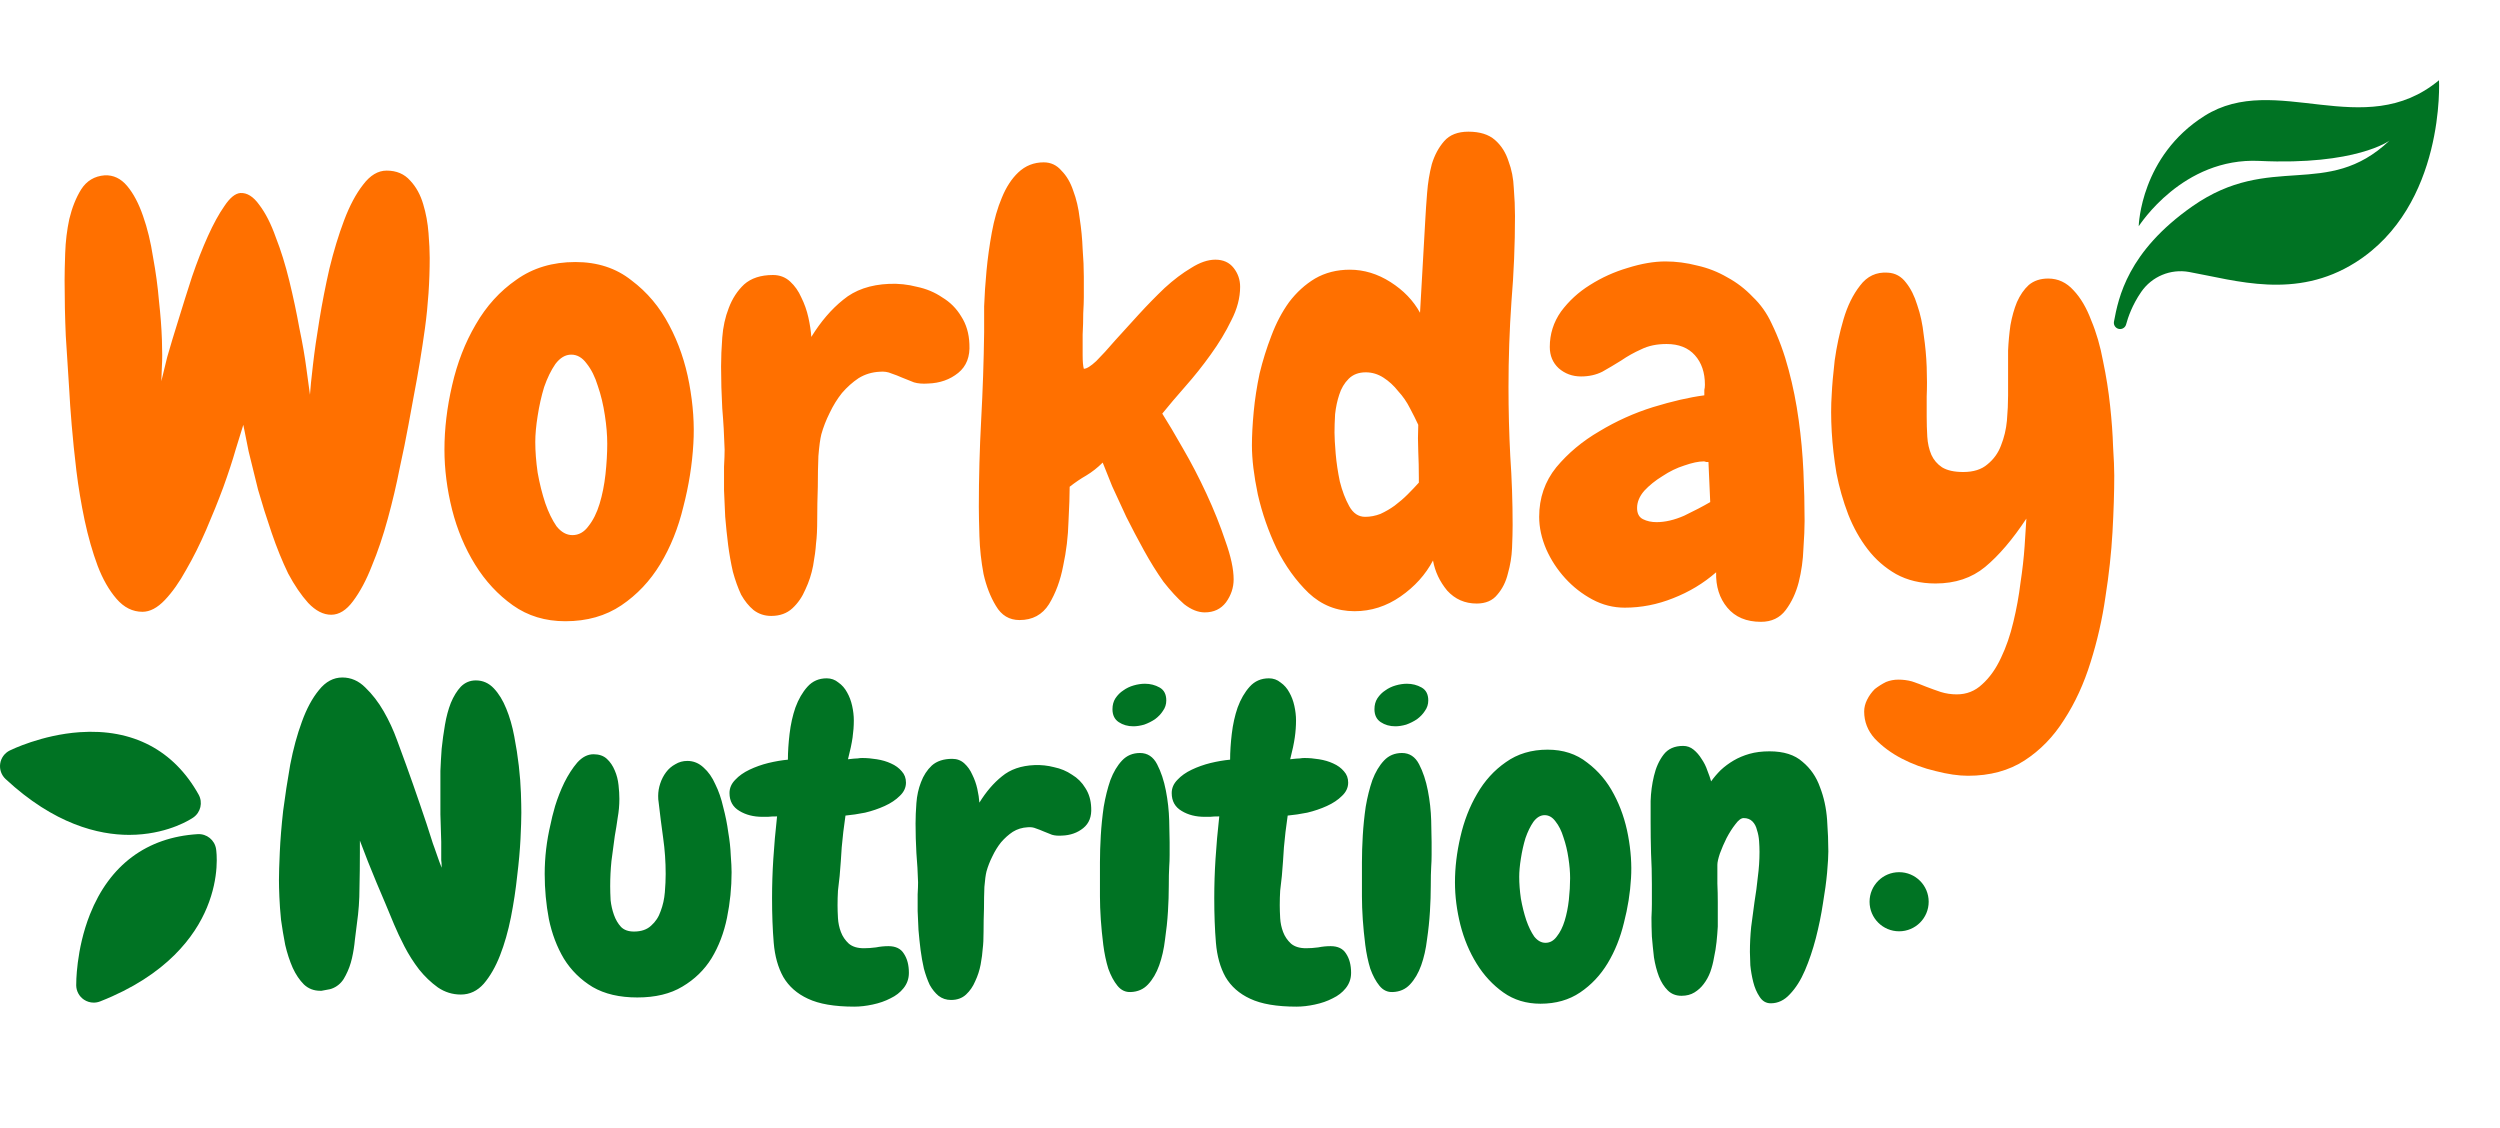 <svg width="889" height="401" viewBox="0 0 889 401" fill="none" xmlns="http://www.w3.org/2000/svg">
<path d="M761.411 103.812C758.205 108.471 756.699 112.898 756.046 115.361C755.749 116.484 754.636 117.186 753.495 116.971C752.294 116.744 751.503 115.59 751.726 114.389C753.308 105.904 756.545 89.498 779.637 73.348C807.464 53.886 827.325 71.158 849.7 50.003C849.7 50.003 837.85 58.855 803.409 57.221C776.149 55.928 760.846 80.067 760.526 80.442C760.534 80.059 761.246 55.498 783.952 41.193C809.212 25.277 840.618 50.743 867.308 28.53C867.308 28.53 869.666 73.127 837.57 93.349C816.384 106.697 795.204 99.741 778.432 96.712C771.862 95.526 765.195 98.312 761.411 103.812Z" fill="#007323"/>
<path d="M152.802 91.709C152.802 100.098 152.243 108.418 151.124 116.668C150.006 124.778 148.677 132.818 147.139 140.789C146.72 142.886 146.09 146.312 145.251 151.066C144.412 155.68 143.364 160.854 142.105 166.587C140.987 172.32 139.588 178.263 137.91 184.415C136.232 190.568 134.345 196.161 132.247 201.195C130.29 206.229 128.052 210.424 125.536 213.779C123.158 216.995 120.572 218.604 117.775 218.604C114.978 218.604 112.252 217.205 109.595 214.409C107.078 211.612 104.701 208.116 102.464 203.921C100.366 199.587 98.409 194.763 96.591 189.449C94.773 184.136 93.165 179.032 91.767 174.138C90.508 169.104 89.39 164.56 88.411 160.505C87.572 156.31 86.943 153.164 86.523 151.066C85.964 152.884 85.055 155.82 83.797 159.875C82.678 163.791 81.21 168.265 79.392 173.299C77.574 178.193 75.547 183.227 73.309 188.4C71.072 193.574 68.695 198.328 66.178 202.663C63.801 206.998 61.284 210.563 58.627 213.36C55.971 216.157 53.314 217.555 50.657 217.555C47.161 217.555 44.085 216.017 41.428 212.94C38.772 209.864 36.534 205.949 34.717 201.195C32.899 196.301 31.361 190.917 30.102 185.045C28.844 179.032 27.865 173.159 27.166 167.426C26.467 161.553 25.907 156.1 25.488 151.066C25.068 146.032 24.789 142.047 24.649 139.111C24.229 132.399 23.81 125.827 23.39 119.395C23.111 112.963 22.971 106.391 22.971 99.679C22.971 97.302 23.041 94.086 23.181 90.031C23.32 85.836 23.81 81.781 24.649 77.866C25.628 73.811 27.026 70.315 28.844 67.378C30.801 64.302 33.598 62.624 37.233 62.344C40.31 62.205 42.967 63.463 45.204 66.12C47.441 68.777 49.329 72.342 50.867 76.817C52.405 81.151 53.593 86.046 54.432 91.499C55.411 96.812 56.11 101.986 56.53 107.02C57.089 112.054 57.439 116.668 57.579 120.863C57.718 125.058 57.718 128.134 57.579 130.092L57.369 135.545C57.788 133.727 58.487 130.861 59.466 126.946C60.585 123.03 61.913 118.626 63.451 113.732C64.99 108.698 66.598 103.594 68.275 98.42C70.093 93.107 71.981 88.283 73.939 83.948C75.896 79.613 77.854 76.048 79.811 73.251C81.769 70.315 83.657 68.777 85.475 68.637C87.852 68.497 90.089 69.895 92.186 72.832C94.424 75.768 96.381 79.613 98.059 84.368C99.877 88.982 101.485 94.156 102.883 99.889C104.282 105.622 105.47 111.215 106.449 116.668C107.567 121.982 108.406 126.806 108.966 131.14C109.525 135.475 109.945 138.551 110.224 140.369C110.364 138.132 110.714 134.636 111.273 129.882C111.832 124.988 112.601 119.605 113.58 113.732C114.559 107.719 115.747 101.637 117.146 95.484C118.684 89.192 120.432 83.459 122.389 78.285C124.347 73.111 126.584 68.916 129.101 65.7C131.618 62.344 134.415 60.667 137.491 60.667C140.987 60.667 143.783 61.855 145.881 64.232C147.978 66.469 149.516 69.266 150.495 72.622C151.474 75.838 152.103 79.264 152.383 82.899C152.662 86.395 152.802 89.332 152.802 91.709ZM201.043 220.911C193.912 220.911 187.69 219.023 182.376 215.248C177.063 211.472 172.588 206.648 168.952 200.775C165.317 194.902 162.59 188.4 160.772 181.269C158.955 173.998 158.046 166.867 158.046 159.875C158.046 152.464 158.955 144.844 160.772 137.013C162.59 129.043 165.387 121.842 169.162 115.41C172.938 108.838 177.762 103.524 183.634 99.469C189.507 95.274 196.499 93.177 204.609 93.177C212.439 93.177 219.081 95.344 224.534 99.679C230.128 103.874 234.602 109.187 237.958 115.619C241.314 121.912 243.691 128.833 245.089 136.384C246.488 143.935 246.977 151.066 246.558 157.778C246.138 165.189 244.95 172.67 242.992 180.22C241.174 187.771 238.447 194.553 234.812 200.566C231.176 206.578 226.562 211.472 220.969 215.248C215.376 219.023 208.734 220.911 201.043 220.911ZM203.141 126.107C201.043 126.107 199.156 127.225 197.478 129.462C195.939 131.7 194.611 134.426 193.492 137.642C192.514 140.859 191.745 144.284 191.185 147.92C190.626 151.416 190.346 154.492 190.346 157.149C190.346 160.505 190.626 164.14 191.185 168.055C191.884 171.971 192.793 175.606 193.912 178.962C195.031 182.178 196.359 184.905 197.897 187.142C199.575 189.239 201.463 190.288 203.56 190.288C205.797 190.288 207.685 189.239 209.223 187.142C210.901 185.045 212.23 182.388 213.208 179.172C214.187 175.956 214.886 172.46 215.306 168.685C215.725 164.769 215.935 161.134 215.935 157.778C215.935 154.702 215.655 151.346 215.096 147.71C214.537 143.935 213.698 140.439 212.579 137.223C211.6 134.007 210.272 131.35 208.594 129.253C207.056 127.155 205.238 126.107 203.141 126.107ZM330.036 136.384C328.078 136.524 326.4 136.384 325.002 135.965C323.603 135.405 322.205 134.846 320.807 134.287C319.548 133.727 318.29 133.238 317.031 132.818C315.773 132.259 314.375 132.049 312.837 132.189C310.04 132.329 307.523 133.098 305.286 134.496C303.188 135.895 301.231 137.642 299.413 139.74C297.735 141.837 296.267 144.214 295.008 146.871C293.75 149.388 292.771 151.905 292.072 154.422C291.652 156.1 291.303 158.687 291.023 162.182C290.883 165.538 290.813 169.174 290.813 173.089C290.674 177.144 290.604 180.989 290.604 184.625C290.604 188.261 290.464 191.127 290.184 193.225C290.044 195.462 289.695 198.119 289.136 201.195C288.576 204.131 287.667 206.928 286.409 209.585C285.29 212.241 283.752 214.479 281.794 216.296C279.837 218.114 277.32 219.023 274.244 219.023C271.867 219.023 269.769 218.324 267.951 216.926C266.273 215.527 264.805 213.709 263.547 211.472C262.428 209.095 261.449 206.368 260.61 203.292C259.911 200.216 259.352 197.07 258.932 193.854C258.513 190.498 258.163 187.142 257.884 183.786C257.744 180.43 257.604 177.284 257.464 174.348C257.464 171.271 257.464 168.475 257.464 165.958C257.604 163.441 257.674 161.413 257.674 159.875C257.534 154.981 257.254 150.087 256.835 145.193C256.555 140.159 256.416 135.195 256.416 130.301C256.416 127.225 256.555 123.799 256.835 120.024C257.115 116.249 257.884 112.753 259.142 109.537C260.401 106.181 262.218 103.384 264.596 101.147C267.112 98.91 270.538 97.791 274.873 97.791C277.25 97.791 279.278 98.56 280.956 100.098C282.633 101.637 283.962 103.524 284.941 105.761C286.059 107.999 286.898 110.376 287.458 112.893C288.017 115.41 288.366 117.717 288.506 119.814C291.862 114.361 295.638 109.956 299.832 106.6C304.027 103.105 309.481 101.217 316.192 100.937C319.548 100.798 322.834 101.147 326.05 101.986C329.406 102.685 332.413 103.944 335.069 105.761C337.866 107.439 340.103 109.677 341.781 112.473C343.599 115.27 344.578 118.556 344.718 122.331C344.997 126.806 343.669 130.232 340.732 132.609C337.796 134.986 334.23 136.244 330.036 136.384ZM440.99 101.986C440.99 105.901 439.941 109.886 437.844 113.941C435.886 117.997 433.439 122.052 430.503 126.107C427.706 130.022 424.7 133.797 421.484 137.433C418.407 140.928 415.681 144.145 413.304 147.081C415.261 150.157 417.708 154.282 420.645 159.456C423.581 164.49 426.378 169.873 429.034 175.606C431.691 181.339 433.929 186.932 435.746 192.386C437.704 197.839 438.683 202.383 438.683 206.019C438.683 208.955 437.774 211.682 435.956 214.199C434.138 216.576 431.621 217.765 428.405 217.765C426.028 217.765 423.581 216.786 421.064 214.828C418.687 212.731 416.24 210.074 413.723 206.858C411.346 203.502 409.039 199.797 406.802 195.741C404.564 191.686 402.467 187.701 400.509 183.786C398.692 179.871 397.014 176.235 395.476 172.879C394.077 169.384 392.959 166.587 392.12 164.49C390.302 166.307 388.344 167.846 386.247 169.104C384.289 170.223 382.332 171.551 380.374 173.089C380.374 176.026 380.234 180.151 379.954 185.464C379.815 190.778 379.185 196.021 378.067 201.195C377.088 206.368 375.41 210.913 373.033 214.828C370.656 218.604 367.16 220.491 362.546 220.491C358.91 220.491 356.114 218.813 354.156 215.457C352.198 212.241 350.73 208.466 349.751 204.131C348.912 199.657 348.423 195.182 348.283 190.708C348.143 186.093 348.073 182.598 348.073 180.22C348.073 169.873 348.353 159.526 348.912 149.178C349.472 138.831 349.821 128.484 349.961 118.136C349.961 115.759 349.961 112.683 349.961 108.908C350.101 104.992 350.381 100.798 350.8 96.323C351.22 91.849 351.849 87.304 352.688 82.69C353.527 78.075 354.715 73.95 356.253 70.315C357.792 66.539 359.749 63.533 362.126 61.296C364.643 58.919 367.65 57.73 371.145 57.73C373.662 57.73 375.76 58.709 377.438 60.667C379.255 62.484 380.654 64.862 381.632 67.798C382.751 70.734 383.52 74.02 383.94 77.656C384.499 81.291 384.849 84.927 384.988 88.562C385.268 92.058 385.408 95.344 385.408 98.42C385.408 101.497 385.408 103.944 385.408 105.761C385.408 107.02 385.338 108.908 385.198 111.425C385.198 113.802 385.128 116.319 384.988 118.975C384.988 121.632 384.988 124.079 384.988 126.316C384.988 128.554 385.128 130.162 385.408 131.14C386.387 131.14 387.855 130.232 389.812 128.414C391.77 126.456 394.007 124.009 396.524 121.073C399.181 118.136 401.978 115.06 404.914 111.844C407.99 108.488 411.066 105.342 414.143 102.406C417.359 99.469 420.505 97.092 423.581 95.274C426.657 93.317 429.524 92.338 432.181 92.338C434.977 92.338 437.145 93.317 438.683 95.274C440.221 97.232 440.99 99.469 440.99 101.986ZM538.73 76.817C538.73 87.024 538.311 97.162 537.472 107.23C536.773 117.297 536.423 127.435 536.423 137.642C536.423 145.892 536.633 154.072 537.052 162.182C537.612 170.293 537.891 178.473 537.891 186.722C537.891 188.96 537.822 191.686 537.682 194.902C537.542 197.979 537.052 200.985 536.213 203.921C535.514 206.858 534.256 209.375 532.438 211.472C530.76 213.57 528.313 214.618 525.097 214.618C520.902 214.618 517.406 213.08 514.61 210.004C511.953 206.788 510.275 203.222 509.576 199.307C506.919 204.341 503.074 208.606 498.04 212.101C493.006 215.597 487.553 217.345 481.68 217.345C475.388 217.345 469.935 215.178 465.32 210.843C460.846 206.508 457.07 201.265 453.994 195.112C451.058 188.96 448.82 182.528 447.282 175.816C445.884 169.104 445.185 163.301 445.185 158.407C445.185 154.911 445.395 150.926 445.814 146.452C446.233 141.977 446.933 137.433 447.911 132.818C449.03 128.204 450.428 123.729 452.106 119.395C453.784 114.92 455.882 110.935 458.399 107.439C461.055 103.944 464.132 101.147 467.627 99.05C471.263 96.952 475.388 95.903 480.002 95.903C485.036 95.903 489.86 97.372 494.475 100.308C499.089 103.245 502.585 106.88 504.962 111.215L506.849 77.866C506.989 75.209 507.199 72.133 507.479 68.637C507.758 65.001 508.318 61.575 509.157 58.359C510.135 55.143 511.604 52.417 513.561 50.179C515.519 47.942 518.385 46.824 522.161 46.824C526.216 46.824 529.362 47.802 531.599 49.76C533.836 51.718 535.444 54.234 536.423 57.311C537.542 60.247 538.171 63.463 538.311 66.959C538.591 70.455 538.73 73.741 538.73 76.817ZM504.542 169.943C504.542 166.727 504.472 163.581 504.332 160.505C504.193 157.428 504.193 154.282 504.332 151.066C503.493 149.248 502.515 147.291 501.396 145.193C500.277 142.956 498.879 140.928 497.201 139.111C495.663 137.153 493.915 135.545 491.958 134.287C490 133.028 487.903 132.399 485.665 132.399C483.148 132.399 481.121 133.168 479.583 134.706C478.045 136.244 476.926 138.132 476.227 140.369C475.528 142.467 475.038 144.774 474.759 147.291C474.619 149.808 474.549 151.975 474.549 153.793C474.549 155.471 474.689 157.988 474.968 161.344C475.248 164.56 475.737 167.846 476.437 171.201C477.276 174.557 478.394 177.494 479.792 180.011C481.191 182.528 483.078 183.786 485.456 183.786C487.273 183.786 489.091 183.437 490.909 182.737C492.727 181.898 494.405 180.92 495.943 179.801C497.621 178.542 499.159 177.214 500.557 175.816C502.095 174.278 503.424 172.879 504.542 171.621V169.943ZM641.714 185.254C641.714 187.771 641.575 191.057 641.295 195.112C641.155 199.167 640.596 203.152 639.617 207.068C638.638 210.843 637.1 214.129 635.003 216.926C632.905 219.722 629.969 221.12 626.193 221.12C621.02 221.12 617.035 219.442 614.238 216.087C611.441 212.731 610.113 208.536 610.253 203.502C605.778 207.417 600.675 210.493 594.942 212.731C589.348 214.968 583.615 216.087 577.743 216.087C573.688 216.087 569.842 215.108 566.207 213.15C562.571 211.193 559.355 208.676 556.559 205.599C553.762 202.523 551.525 199.097 549.847 195.322C548.169 191.407 547.33 187.561 547.33 183.786C547.33 177.074 549.357 171.201 553.412 166.168C557.607 161.134 562.711 156.869 568.724 153.373C574.736 149.738 581.099 146.871 587.81 144.774C594.662 142.676 600.745 141.278 606.058 140.579C606.058 139.88 606.058 139.251 606.058 138.691C606.198 138.132 606.268 137.503 606.268 136.804C606.268 132.469 605.079 128.973 602.702 126.316C600.325 123.66 596.969 122.331 592.634 122.331C589.139 122.331 586.132 122.96 583.615 124.219C581.099 125.338 578.721 126.666 576.484 128.204C574.247 129.602 572.01 130.931 569.772 132.189C567.535 133.308 565.018 133.867 562.222 133.867C559.145 133.867 556.489 132.888 554.251 130.931C552.154 128.973 551.105 126.456 551.105 123.38C551.105 118.766 552.434 114.571 555.09 110.795C557.887 107.02 561.313 103.874 565.368 101.357C569.563 98.7 574.037 96.673 578.791 95.274C583.685 93.736 588.16 92.967 592.215 92.967C595.99 92.967 599.766 93.457 603.541 94.435C607.317 95.274 610.882 96.673 614.238 98.63C617.594 100.448 620.6 102.755 623.257 105.552C626.054 108.208 628.291 111.355 629.969 114.99C632.486 120.164 634.513 125.687 636.051 131.56C637.59 137.293 638.778 143.236 639.617 149.388C640.456 155.401 641.015 161.483 641.295 167.636C641.575 173.648 641.714 179.521 641.714 185.254ZM608.155 178.542L607.526 164.28C607.247 164.28 606.967 164.28 606.687 164.28C606.408 164.14 606.128 164.07 605.848 164.07C604.031 164.07 601.723 164.56 598.927 165.538C596.27 166.377 593.683 167.636 591.166 169.314C588.649 170.852 586.482 172.6 584.664 174.557C582.986 176.515 582.147 178.542 582.147 180.64C582.147 182.598 582.846 183.926 584.245 184.625C585.643 185.324 587.251 185.674 589.069 185.674C592.145 185.674 595.431 184.905 598.927 183.367C602.422 181.689 605.499 180.081 608.155 178.542ZM699.813 275.864C696.458 275.864 692.612 275.304 688.278 274.186C684.083 273.207 680.098 271.739 676.322 269.781C672.547 267.823 669.331 265.446 666.674 262.65C664.157 259.853 662.899 256.637 662.899 253.001C662.899 251.603 663.248 250.205 663.947 248.807C664.646 247.408 665.555 246.15 666.674 245.031C667.932 244.052 669.261 243.213 670.659 242.514C672.057 241.955 673.526 241.675 675.064 241.675C676.742 241.675 678.35 241.885 679.888 242.305C681.566 242.864 683.244 243.493 684.922 244.192C686.739 244.891 688.487 245.521 690.165 246.08C691.983 246.639 693.871 246.919 695.828 246.919C699.324 246.919 702.33 245.73 704.847 243.353C707.504 240.976 709.741 237.83 711.559 233.915C713.377 230.139 714.845 225.875 715.964 221.12C717.082 216.506 717.921 211.892 718.481 207.277C719.18 202.663 719.669 198.328 719.949 194.273C720.228 190.218 720.438 186.932 720.578 184.415C715.684 191.826 710.79 197.559 705.896 201.614C701.142 205.529 695.269 207.487 688.278 207.487C682.964 207.487 678.28 206.368 674.225 204.131C670.31 201.894 666.954 198.958 664.157 195.322C661.36 191.686 659.053 187.561 657.235 182.947C655.418 178.193 654.019 173.299 653.041 168.265C652.202 163.231 651.642 158.337 651.363 153.583C651.083 148.689 651.083 144.214 651.363 140.159C651.503 137.083 651.852 133.098 652.411 128.204C653.111 123.17 654.159 118.276 655.558 113.522C656.956 108.768 658.913 104.783 661.43 101.567C663.947 98.211 667.233 96.673 671.288 96.952C673.945 97.092 676.112 98.281 677.79 100.518C679.468 102.615 680.797 105.272 681.775 108.488C682.894 111.704 683.663 115.27 684.083 119.185C684.642 122.96 684.992 126.736 685.131 130.511C685.271 134.287 685.271 137.782 685.131 140.998C685.131 144.075 685.131 146.452 685.131 148.13C685.131 150.507 685.201 152.884 685.341 155.261C685.481 157.638 685.97 159.805 686.809 161.763C687.648 163.581 688.907 165.049 690.585 166.168C692.403 167.286 694.919 167.846 698.135 167.846C701.771 167.846 704.638 166.937 706.735 165.119C708.972 163.301 710.58 161.064 711.559 158.407C712.678 155.611 713.377 152.674 713.657 149.598C713.936 146.382 714.076 143.375 714.076 140.579C714.076 138.621 714.076 136.244 714.076 133.448C714.076 130.651 714.076 127.715 714.076 124.638C714.216 121.562 714.495 118.556 714.915 115.619C715.474 112.543 716.243 109.817 717.222 107.439C718.341 104.922 719.739 102.895 721.417 101.357C723.235 99.819 725.542 99.05 728.339 99.05C731.834 99.05 734.841 100.448 737.358 103.245C739.874 105.901 741.972 109.467 743.65 113.941C745.468 118.276 746.866 123.1 747.845 128.414C748.963 133.727 749.802 139.041 750.362 144.354C750.921 149.528 751.271 154.352 751.41 158.827C751.69 163.161 751.83 166.587 751.83 169.104C751.83 174.977 751.62 181.689 751.201 189.239C750.781 196.65 749.942 204.341 748.684 212.311C747.565 220.142 745.817 227.832 743.44 235.383C741.063 243.074 737.917 249.925 734.002 255.938C730.226 261.951 725.542 266.775 719.949 270.41C714.356 274.046 707.644 275.864 699.813 275.864Z" fill="#FF7000"/>
<path d="M185.386 288.979C185.386 291.155 185.287 294.27 185.089 298.325C184.892 302.281 184.496 306.682 183.903 311.528C183.408 316.275 182.666 321.171 181.677 326.214C180.688 331.159 179.403 335.659 177.82 339.714C176.238 343.769 174.31 347.131 172.035 349.802C169.76 352.373 167.041 353.659 163.876 353.659C160.909 353.659 158.189 352.818 155.717 351.137C153.244 349.356 151.019 347.23 149.041 344.758C147.063 342.186 145.332 339.467 143.849 336.599C142.365 333.731 141.129 331.11 140.14 328.736C138.063 323.692 135.987 318.748 133.91 313.902C131.833 308.957 129.855 303.962 127.976 298.918V303.072C127.976 307.325 127.926 311.577 127.827 315.83C127.827 319.984 127.531 324.137 126.937 328.291C126.74 329.972 126.492 331.95 126.196 334.225C125.998 336.401 125.652 338.577 125.157 340.752C124.663 342.928 123.921 344.956 122.932 346.835C122.042 348.714 120.806 350.098 119.223 350.988C118.333 351.483 117.493 351.779 116.701 351.878C116.009 351.977 115.218 352.126 114.328 352.323H113.883C111.608 352.323 109.68 351.582 108.097 350.098C106.515 348.516 105.18 346.538 104.092 344.164C103.004 341.692 102.114 338.972 101.422 336.005C100.828 332.939 100.334 329.972 99.938 327.104C99.641 324.137 99.444 321.418 99.345 318.945C99.246 316.473 99.196 314.495 99.196 313.011C99.196 310.737 99.295 307.424 99.493 303.072C99.691 298.622 100.087 293.726 100.68 288.386C101.372 283.045 102.213 277.556 103.202 271.919C104.29 266.282 105.674 261.189 107.356 256.64C109.037 251.991 111.064 248.233 113.438 245.365C115.811 242.398 118.58 240.915 121.745 240.915C124.811 240.915 127.531 242.101 129.904 244.475C132.377 246.849 134.552 249.667 136.432 252.931C138.311 256.194 139.893 259.606 141.179 263.167C142.464 266.727 143.552 269.694 144.442 272.068C146.124 276.716 147.755 281.364 149.338 286.012C150.92 290.562 152.453 295.21 153.937 299.957C154.035 300.155 154.233 300.699 154.53 301.589C154.827 302.479 155.173 303.468 155.568 304.556C155.964 305.742 156.458 307.078 157.052 308.561C157.052 307.275 157.002 306.385 156.903 305.891C156.903 305.297 156.903 304.803 156.903 304.407C156.903 303.913 156.903 303.319 156.903 302.627C156.903 301.935 156.903 300.847 156.903 299.363C156.805 296.1 156.706 292.836 156.607 289.573C156.607 286.309 156.607 283.095 156.607 279.93C156.607 278.545 156.607 276.617 156.607 274.144C156.706 271.672 156.854 269.051 157.052 266.282C157.349 263.414 157.744 260.546 158.239 257.678C158.733 254.81 159.425 252.239 160.315 249.964C161.304 247.59 162.491 245.662 163.876 244.178C165.359 242.695 167.139 241.953 169.216 241.953C171.689 241.953 173.815 242.893 175.595 244.772C177.375 246.651 178.859 249.074 180.046 252.041C181.232 254.909 182.172 258.172 182.864 261.832C183.556 265.392 184.1 268.903 184.496 272.364C184.892 275.826 185.139 279.04 185.238 282.007C185.337 284.974 185.386 287.298 185.386 288.979ZM260.153 310.193C260.153 315.632 259.609 321.022 258.521 326.363C257.433 331.703 255.604 336.5 253.032 340.752C250.461 344.906 247 348.269 242.648 350.84C238.396 353.411 233.055 354.697 226.627 354.697C220.297 354.697 215.006 353.461 210.753 350.988C206.501 348.417 203.089 345.054 200.518 340.901C198.045 336.747 196.265 332.049 195.177 326.808C194.188 321.566 193.694 316.226 193.694 310.786C193.694 304.852 194.386 298.968 195.77 293.133C196.067 291.551 196.611 289.375 197.402 286.606C198.292 283.738 199.38 280.968 200.666 278.298C202.05 275.529 203.583 273.155 205.265 271.178C207.045 269.2 208.973 268.211 211.05 268.211C213.028 268.211 214.611 268.755 215.797 269.842C216.984 270.93 217.924 272.315 218.616 273.996C219.308 275.578 219.753 277.309 219.951 279.188C220.149 280.968 220.248 282.6 220.248 284.084C220.248 286.358 220.05 288.584 219.654 290.759C219.358 292.935 219.011 295.111 218.616 297.287C218.22 300.254 217.825 303.221 217.429 306.187C217.132 309.154 216.984 312.121 216.984 315.088C216.984 316.572 217.034 318.253 217.132 320.132C217.33 321.912 217.726 323.643 218.319 325.324C218.913 327.006 219.753 328.44 220.841 329.626C221.929 330.714 223.462 331.258 225.44 331.258C228.011 331.258 230.039 330.566 231.522 329.181C233.104 327.797 234.242 326.066 234.934 323.989C235.725 321.912 236.22 319.687 236.418 317.313C236.615 314.94 236.714 312.764 236.714 310.786C236.714 306.435 236.418 302.182 235.824 298.028C235.231 293.776 234.687 289.474 234.192 285.122C234.093 284.628 234.044 283.935 234.044 283.045C234.044 281.562 234.291 280.078 234.786 278.595C235.28 277.111 235.972 275.776 236.863 274.59C237.753 273.403 238.841 272.463 240.126 271.771C241.412 270.98 242.846 270.584 244.428 270.584C246.604 270.584 248.533 271.375 250.214 272.958C251.895 274.441 253.28 276.419 254.368 278.892C255.554 281.265 256.494 283.985 257.186 287.051C257.977 290.018 258.571 292.985 258.966 295.952C259.461 298.82 259.757 301.539 259.856 304.111C260.054 306.682 260.153 308.709 260.153 310.193ZM303.767 357.961C296.745 357.961 291.257 357.021 287.301 355.142C283.444 353.362 280.526 350.791 278.548 347.428C276.669 344.065 275.532 340.011 275.136 335.264C274.741 330.516 274.543 325.225 274.543 319.39C274.543 314.742 274.691 310.094 274.988 305.446C275.284 300.699 275.73 295.655 276.323 290.314C274.938 290.314 273.85 290.364 273.059 290.463C272.268 290.463 271.625 290.463 271.131 290.463C267.966 290.463 265.246 289.77 262.972 288.386C260.598 287.001 259.411 284.875 259.411 282.007C259.411 280.227 260.104 278.644 261.488 277.26C262.774 275.875 264.455 274.688 266.532 273.699C268.609 272.71 270.834 271.919 273.208 271.326C275.68 270.732 278.004 270.337 280.18 270.139C280.18 267.37 280.378 264.304 280.773 260.942C281.169 257.579 281.861 254.464 282.85 251.596C283.938 248.629 285.372 246.156 287.152 244.178C288.932 242.2 291.207 241.211 293.976 241.211C295.559 241.211 296.943 241.706 298.13 242.695C299.416 243.585 300.454 244.772 301.245 246.255C302.036 247.64 302.63 249.222 303.025 251.002C303.421 252.782 303.619 254.513 303.619 256.194C303.619 258.172 303.47 260.2 303.174 262.277C302.877 264.354 302.333 266.925 301.542 269.991C303.223 269.793 304.361 269.694 304.954 269.694C305.547 269.595 306.091 269.546 306.586 269.546C308.267 269.546 309.998 269.694 311.778 269.991C313.657 270.287 315.338 270.782 316.822 271.474C318.404 272.167 319.69 273.106 320.679 274.293C321.668 275.381 322.162 276.716 322.162 278.298C322.162 280.078 321.42 281.661 319.937 283.045C318.552 284.43 316.772 285.617 314.596 286.606C312.421 287.595 310.097 288.386 307.624 288.979C305.152 289.474 302.828 289.82 300.652 290.018C300.058 294.072 299.613 297.831 299.317 301.292C299.119 304.655 298.872 308.067 298.575 311.528C298.377 313.209 298.179 314.94 297.982 316.72C297.883 318.401 297.833 320.132 297.833 321.912C297.833 323.198 297.883 324.731 297.982 326.511C298.081 328.192 298.427 329.824 299.02 331.406C299.613 332.989 300.553 334.373 301.839 335.56C303.124 336.648 304.904 337.192 307.179 337.192C308.564 337.192 309.998 337.093 311.481 336.895C312.965 336.599 314.448 336.45 315.932 336.45C318.503 336.45 320.333 337.34 321.42 339.121C322.607 340.901 323.201 343.175 323.201 345.944C323.201 348.021 322.558 349.851 321.272 351.433C320.085 352.917 318.552 354.104 316.673 354.994C314.794 355.983 312.668 356.724 310.294 357.219C308.02 357.713 305.844 357.961 303.767 357.961ZM377.644 297.138C376.259 297.237 375.073 297.138 374.084 296.842C373.095 296.446 372.106 296.05 371.117 295.655C370.227 295.259 369.337 294.913 368.447 294.616C367.556 294.221 366.567 294.072 365.48 294.171C363.502 294.27 361.721 294.814 360.139 295.803C358.656 296.792 357.271 298.028 355.985 299.512C354.799 300.995 353.76 302.677 352.87 304.556C351.98 306.336 351.288 308.116 350.793 309.896C350.497 311.083 350.249 312.913 350.051 315.385C349.953 317.759 349.903 320.33 349.903 323.099C349.804 325.967 349.755 328.687 349.755 331.258C349.755 333.829 349.656 335.857 349.458 337.34C349.359 338.923 349.112 340.802 348.716 342.978C348.321 345.054 347.678 347.032 346.788 348.911C345.997 350.791 344.909 352.373 343.524 353.659C342.14 354.944 340.359 355.587 338.184 355.587C336.502 355.587 335.019 355.093 333.733 354.104C332.547 353.115 331.508 351.829 330.618 350.247C329.827 348.565 329.135 346.637 328.541 344.461C328.047 342.285 327.651 340.06 327.354 337.785C327.058 335.412 326.81 333.038 326.613 330.665C326.514 328.291 326.415 326.066 326.316 323.989C326.316 321.813 326.316 319.835 326.316 318.055C326.415 316.275 326.464 314.841 326.464 313.753C326.365 310.292 326.168 306.83 325.871 303.369C325.673 299.809 325.574 296.298 325.574 292.836C325.574 290.66 325.673 288.237 325.871 285.567C326.069 282.897 326.613 280.425 327.503 278.15C328.393 275.776 329.678 273.798 331.36 272.216C333.14 270.634 335.563 269.842 338.629 269.842C340.31 269.842 341.744 270.386 342.931 271.474C344.118 272.562 345.057 273.897 345.749 275.48C346.541 277.062 347.134 278.743 347.53 280.523C347.925 282.304 348.172 283.935 348.271 285.419C350.645 281.562 353.315 278.447 356.282 276.073C359.249 273.601 363.106 272.265 367.853 272.068C370.227 271.969 372.551 272.216 374.825 272.809C377.199 273.304 379.325 274.194 381.204 275.48C383.182 276.666 384.765 278.249 385.951 280.227C387.237 282.205 387.929 284.529 388.028 287.199C388.226 290.364 387.287 292.787 385.21 294.468C383.133 296.149 380.611 297.039 377.644 297.138ZM414.731 249.074C414.731 250.458 414.335 251.695 413.544 252.782C412.852 253.87 411.912 254.859 410.725 255.749C409.539 256.541 408.253 257.183 406.868 257.678C405.484 258.074 404.198 258.271 403.011 258.271C401.033 258.271 399.303 257.777 397.819 256.788C396.336 255.799 395.594 254.266 395.594 252.189C395.594 250.706 395.94 249.42 396.632 248.332C397.424 247.145 398.363 246.206 399.451 245.513C400.539 244.722 401.775 244.129 403.16 243.733C404.544 243.338 405.879 243.14 407.165 243.14C409.044 243.14 410.775 243.585 412.357 244.475C413.94 245.365 414.731 246.898 414.731 249.074ZM415.918 299.512C415.918 300.896 415.918 302.38 415.918 303.962C415.918 305.446 415.868 306.88 415.769 308.264C415.67 309.946 415.621 312.22 415.621 315.088C415.621 317.857 415.522 320.874 415.324 324.137C415.126 327.401 414.78 330.714 414.286 334.077C413.89 337.439 413.198 340.505 412.209 343.274C411.22 346.043 409.885 348.318 408.204 350.098C406.621 351.779 404.594 352.67 402.121 352.768C400.242 352.867 398.66 352.126 397.374 350.543C396.089 348.961 395.001 346.933 394.111 344.461C393.319 341.89 392.726 339.071 392.33 336.005C391.935 332.84 391.638 329.824 391.44 326.956C391.243 323.989 391.144 321.269 391.144 318.797C391.144 316.325 391.144 314.495 391.144 313.308C391.144 311.726 391.144 309.501 391.144 306.632C391.144 303.666 391.243 300.501 391.44 297.138C391.638 293.776 391.984 290.364 392.479 286.902C393.072 283.441 393.863 280.276 394.852 277.408C395.94 274.54 397.325 272.216 399.006 270.436C400.687 268.656 402.814 267.766 405.385 267.766C408.055 267.766 410.083 269.101 411.467 271.771C412.852 274.441 413.89 277.556 414.582 281.117C415.275 284.677 415.67 288.237 415.769 291.798C415.868 295.259 415.918 297.831 415.918 299.512ZM461.015 357.961C453.993 357.961 448.505 357.021 444.549 355.142C440.692 353.362 437.774 350.791 435.796 347.428C433.917 344.065 432.78 340.011 432.384 335.264C431.989 330.516 431.791 325.225 431.791 319.39C431.791 314.742 431.939 310.094 432.236 305.446C432.532 300.699 432.978 295.655 433.571 290.314C432.186 290.314 431.098 290.364 430.307 290.463C429.516 290.463 428.873 290.463 428.379 290.463C425.214 290.463 422.494 289.77 420.22 288.386C417.846 287.001 416.659 284.875 416.659 282.007C416.659 280.227 417.352 278.644 418.736 277.26C420.022 275.875 421.703 274.688 423.78 273.699C425.857 272.71 428.082 271.919 430.456 271.326C432.928 270.732 435.252 270.337 437.428 270.139C437.428 267.37 437.626 264.304 438.021 260.942C438.417 257.579 439.109 254.464 440.098 251.596C441.186 248.629 442.62 246.156 444.4 244.178C446.18 242.2 448.455 241.211 451.224 241.211C452.807 241.211 454.191 241.706 455.378 242.695C456.664 243.585 457.702 244.772 458.493 246.255C459.284 247.64 459.878 249.222 460.273 251.002C460.669 252.782 460.867 254.513 460.867 256.194C460.867 258.172 460.718 260.2 460.422 262.277C460.125 264.354 459.581 266.925 458.79 269.991C460.471 269.793 461.609 269.694 462.202 269.694C462.795 269.595 463.339 269.546 463.834 269.546C465.515 269.546 467.246 269.694 469.026 269.991C470.905 270.287 472.586 270.782 474.07 271.474C475.652 272.167 476.938 273.106 477.927 274.293C478.916 275.381 479.41 276.716 479.41 278.298C479.41 280.078 478.668 281.661 477.185 283.045C475.8 284.43 474.02 285.617 471.844 286.606C469.669 287.595 467.345 288.386 464.872 288.979C462.4 289.474 460.076 289.82 457.9 290.018C457.306 294.072 456.861 297.831 456.565 301.292C456.367 304.655 456.12 308.067 455.823 311.528C455.625 313.209 455.427 314.94 455.23 316.72C455.131 318.401 455.081 320.132 455.081 321.912C455.081 323.198 455.131 324.731 455.23 326.511C455.328 328.192 455.675 329.824 456.268 331.406C456.861 332.989 457.801 334.373 459.087 335.56C460.372 336.648 462.152 337.192 464.427 337.192C465.812 337.192 467.246 337.093 468.729 336.895C470.213 336.599 471.696 336.45 473.18 336.45C475.751 336.45 477.581 337.34 478.668 339.121C479.855 340.901 480.449 343.175 480.449 345.944C480.449 348.021 479.806 349.851 478.52 351.433C477.333 352.917 475.8 354.104 473.921 354.994C472.042 355.983 469.916 356.724 467.542 357.219C465.268 357.713 463.092 357.961 461.015 357.961ZM507.893 249.074C507.893 250.458 507.497 251.695 506.706 252.782C506.014 253.87 505.074 254.859 503.887 255.749C502.701 256.541 501.415 257.183 500.03 257.678C498.646 258.074 497.36 258.271 496.173 258.271C494.195 258.271 492.465 257.777 490.981 256.788C489.498 255.799 488.756 254.266 488.756 252.189C488.756 250.706 489.102 249.42 489.794 248.332C490.586 247.145 491.525 246.206 492.613 245.513C493.701 244.722 494.937 244.129 496.322 243.733C497.706 243.338 499.041 243.14 500.327 243.14C502.206 243.14 503.937 243.585 505.519 244.475C507.102 245.365 507.893 246.898 507.893 249.074ZM509.08 299.512C509.08 300.896 509.08 302.38 509.08 303.962C509.08 305.446 509.03 306.88 508.931 308.264C508.832 309.946 508.783 312.22 508.783 315.088C508.783 317.857 508.684 320.874 508.486 324.137C508.288 327.401 507.942 330.714 507.448 334.077C507.052 337.439 506.36 340.505 505.371 343.274C504.382 346.043 503.047 348.318 501.366 350.098C499.783 351.779 497.756 352.67 495.283 352.768C493.404 352.867 491.822 352.126 490.536 350.543C489.251 348.961 488.163 346.933 487.273 344.461C486.481 341.89 485.888 339.071 485.492 336.005C485.097 332.84 484.8 329.824 484.602 326.956C484.405 323.989 484.306 321.269 484.306 318.797C484.306 316.325 484.306 314.495 484.306 313.308C484.306 311.726 484.306 309.501 484.306 306.632C484.306 303.666 484.405 300.501 484.602 297.138C484.8 293.776 485.146 290.364 485.641 286.902C486.234 283.441 487.025 280.276 488.014 277.408C489.102 274.54 490.487 272.216 492.168 270.436C493.849 268.656 495.976 267.766 498.547 267.766C501.217 267.766 503.245 269.101 504.629 271.771C506.014 274.441 507.052 277.556 507.744 281.117C508.437 284.677 508.832 288.237 508.931 291.798C509.03 295.259 509.08 297.831 509.08 299.512ZM547.798 356.922C542.754 356.922 538.353 355.587 534.595 352.917C530.837 350.247 527.672 346.835 525.101 342.681C522.53 338.527 520.601 333.928 519.316 328.885C518.03 323.742 517.387 318.698 517.387 313.753C517.387 308.512 518.03 303.122 519.316 297.583C520.601 291.946 522.579 286.853 525.249 282.304C527.92 277.655 531.332 273.897 535.485 271.029C539.639 268.062 544.584 266.579 550.32 266.579C555.858 266.579 560.556 268.112 564.413 271.178C568.369 274.144 571.534 277.903 573.907 282.452C576.281 286.902 577.962 291.798 578.951 297.138C579.94 302.479 580.286 307.523 579.99 312.27C579.693 317.511 578.852 322.802 577.468 328.143C576.182 333.483 574.253 338.28 571.682 342.533C569.111 346.785 565.847 350.247 561.891 352.917C557.935 355.587 553.238 356.922 547.798 356.922ZM549.282 289.869C547.798 289.869 546.463 290.66 545.276 292.243C544.188 293.825 543.249 295.754 542.458 298.028C541.765 300.303 541.221 302.726 540.826 305.297C540.43 307.77 540.233 309.946 540.233 311.825C540.233 314.198 540.43 316.77 540.826 319.539C541.32 322.308 541.963 324.879 542.754 327.253C543.546 329.527 544.485 331.456 545.573 333.038C546.76 334.522 548.095 335.264 549.578 335.264C551.161 335.264 552.496 334.522 553.584 333.038C554.771 331.555 555.71 329.676 556.402 327.401C557.095 325.126 557.589 322.654 557.886 319.984C558.183 317.215 558.331 314.643 558.331 312.27C558.331 310.094 558.133 307.72 557.737 305.149C557.342 302.479 556.748 300.006 555.957 297.732C555.265 295.457 554.325 293.578 553.139 292.094C552.051 290.611 550.765 289.869 549.282 289.869ZM629.686 356.774C628.005 356.774 626.669 355.983 625.68 354.4C624.691 352.917 623.95 351.186 623.455 349.208C622.961 347.23 622.615 345.252 622.417 343.274C622.318 341.197 622.268 339.615 622.268 338.527C622.268 335.56 622.417 332.593 622.714 329.626C623.109 326.659 623.505 323.692 623.9 320.725C624.395 317.759 624.79 314.792 625.087 311.825C625.483 308.858 625.68 305.891 625.68 302.924C625.68 301.737 625.631 300.451 625.532 299.067C625.433 297.682 625.186 296.397 624.79 295.21C624.494 293.924 623.95 292.886 623.159 292.094C622.367 291.303 621.329 290.908 620.043 290.908C619.153 290.908 618.164 291.649 617.076 293.133C615.988 294.517 614.95 296.149 613.961 298.028C613.071 299.809 612.28 301.638 611.587 303.517C610.994 305.297 610.697 306.632 610.697 307.523C610.697 309.698 610.697 311.924 610.697 314.198C610.796 316.374 610.846 318.599 610.846 320.874V329.478C610.747 331.258 610.599 333.088 610.401 334.967C610.203 336.846 609.906 338.675 609.511 340.456C609.214 342.236 608.769 343.967 608.175 345.648C607.582 347.23 606.791 348.664 605.802 349.95C604.912 351.137 603.824 352.126 602.538 352.917C601.253 353.708 599.72 354.104 597.94 354.104C595.962 354.104 594.33 353.461 593.044 352.175C591.758 350.889 590.72 349.258 589.929 347.28C589.138 345.203 588.544 342.928 588.149 340.456C587.852 337.884 587.605 335.412 587.407 333.038C587.308 330.566 587.259 328.341 587.259 326.363C587.357 324.286 587.407 322.654 587.407 321.467V314.495C587.407 310.737 587.308 307.028 587.11 303.369C587.011 299.71 586.962 296.05 586.962 292.391C586.962 290.413 586.962 287.891 586.962 284.825C587.061 281.76 587.456 278.793 588.149 275.925C588.841 272.958 589.978 270.436 591.561 268.359C593.143 266.282 595.467 265.244 598.533 265.244C599.918 265.244 601.154 265.689 602.242 266.579C603.329 267.469 604.269 268.557 605.06 269.842C605.95 271.128 606.643 272.513 607.137 273.996C607.73 275.48 608.175 276.765 608.472 277.853C609.461 276.469 610.599 275.133 611.884 273.848C613.269 272.562 614.802 271.425 616.483 270.436C618.164 269.447 620.043 268.656 622.12 268.062C624.197 267.469 626.571 267.172 629.241 267.172C634.285 267.172 638.191 268.408 640.96 270.881C643.828 273.254 645.905 276.271 647.191 279.93C648.575 283.49 649.416 287.347 649.713 291.501C650.009 295.655 650.158 299.413 650.158 302.775C650.158 304.457 650.009 306.979 649.713 310.341C649.416 313.605 648.922 317.264 648.229 321.319C647.636 325.275 646.795 329.379 645.707 333.632C644.619 337.785 643.334 341.593 641.85 345.054C640.367 348.516 638.587 351.334 636.51 353.51C634.532 355.686 632.257 356.774 629.686 356.774Z" fill="#007323"/>
<path d="M33.326 356.534C32.105 356.534 30.892 356.174 29.85 355.474C28.154 354.333 27.126 352.432 27.1 350.387C27.093 349.877 26.995 337.726 31.989 325.149C38.957 307.599 52.203 297.734 70.296 296.62C73.503 296.433 76.335 298.7 76.831 301.875C76.982 302.844 78.174 311.658 73.571 322.755C69.399 332.813 59.425 346.762 35.599 356.104C34.864 356.392 34.093 356.534 33.326 356.534ZM64.315 310.094C54.729 312.576 47.765 319.161 43.563 329.745C42.131 333.353 41.21 336.931 40.617 340.062C58.502 330.221 63.195 317.583 64.315 310.094Z" fill="#007323"/>
<path d="M45.943 296.884C35.072 296.884 19.317 293.149 1.985 277.019C0.488 275.626 -0.229 273.588 0.065 271.564C0.359 269.541 1.628 267.792 3.459 266.883C3.917 266.655 14.828 261.308 28.328 260.366C47.165 259.054 61.791 266.722 70.626 282.55C72.193 285.356 71.366 288.894 68.718 290.715C67.91 291.271 60.481 296.161 48.484 296.814C47.67 296.86 46.822 296.884 45.943 296.884ZM18.566 274.562C35.193 286.456 48.635 285.225 55.88 282.994C45.028 270.209 28.818 271.781 18.566 274.562Z" fill="#007323"/>
<path d="M38.103 290.002L63.066 287.375L55.621 277.302L50.365 270.294H36.789L17.519 268.98L12.701 275.112L20.146 284.309L38.103 290.002Z" fill="#007323"/>
<path d="M63.973 329.029L73.754 305.911L61.336 307.552L52.66 308.76L46.09 320.641L35.615 336.869L38.65 344.052L50.301 341.987L63.973 329.029Z" fill="#007323"/>
<circle cx="675.327" cy="320.659" r="10.511" fill="#007323"/>
</svg>
